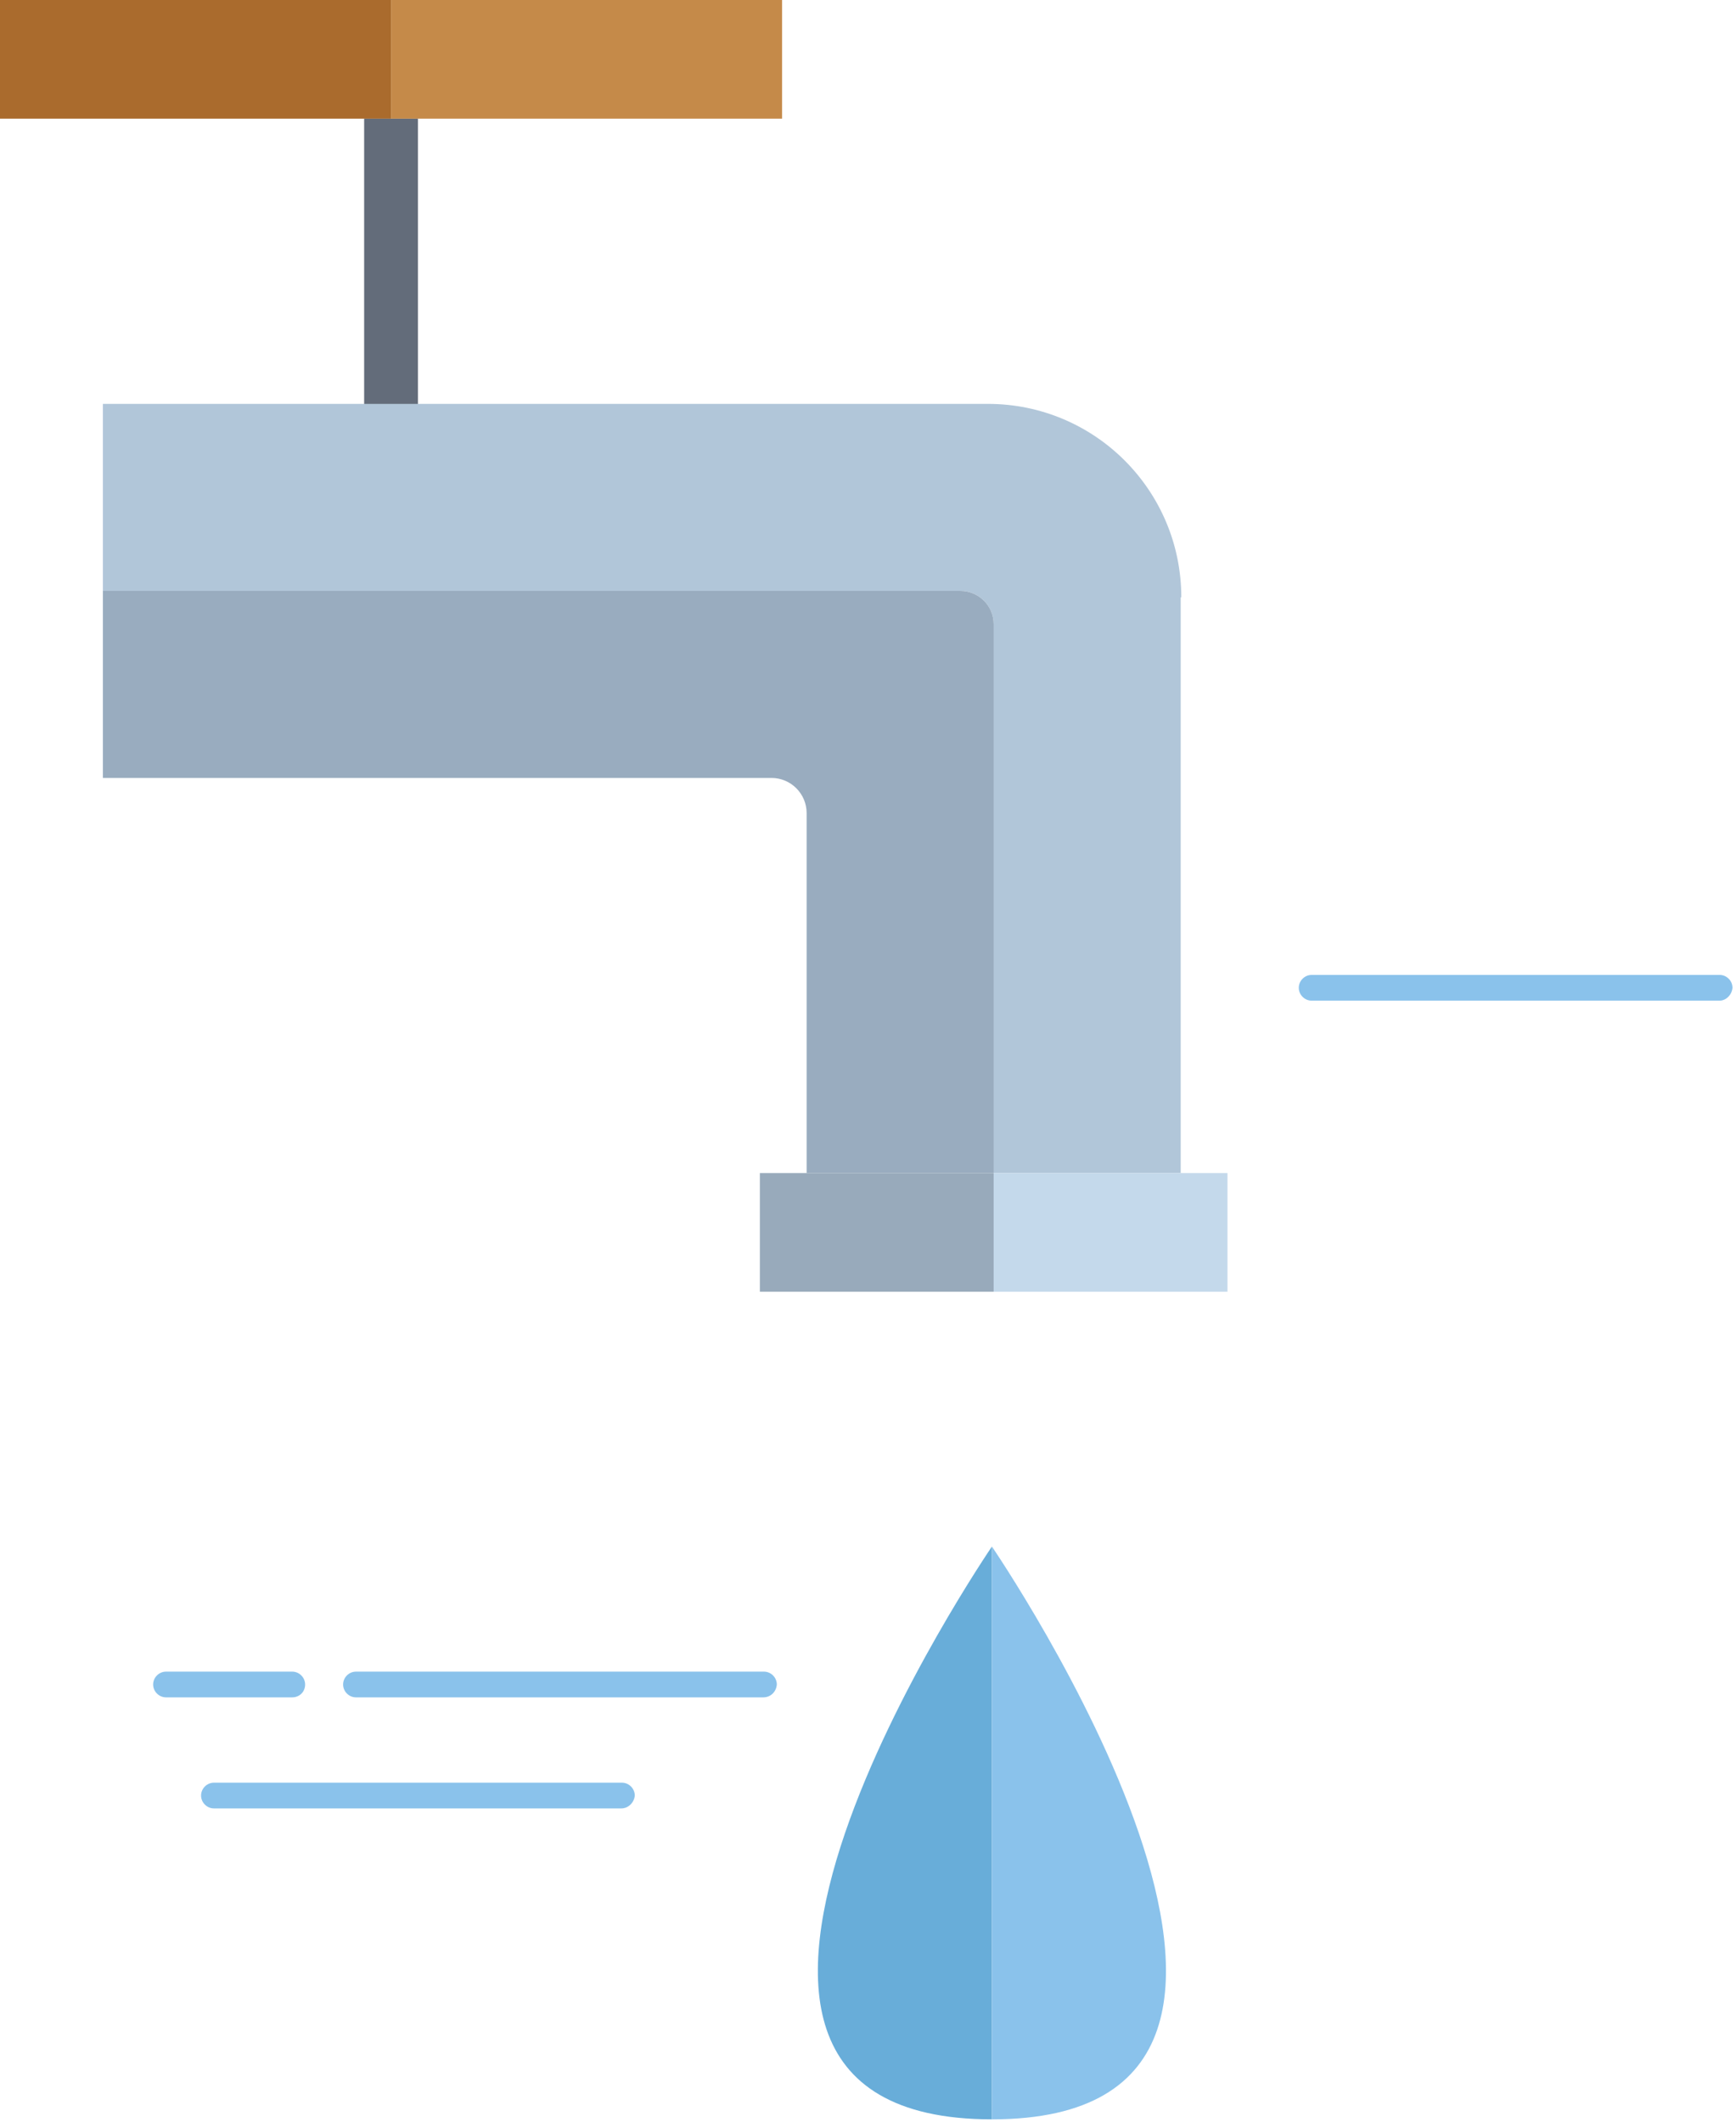 <svg xmlns="http://www.w3.org/2000/svg" width="297" height="363"><g fill="none" fill-rule="nonzero"><path fill="#636C7A" d="M62.3 20.3h9.2v54.9h-9.2z"/><path fill="#8AC2EB" d="M130.6 290.4H60.9c-1.2 0-2.2-1-2.2-2.2 0-1.2 1-2.2 2.2-2.2h69.8c1.2 0 2.2 1 2.2 2.2-.1 1.3-1.1 2.2-2.3 2.2ZM106.3 309.4H36.6c-1.2 0-2.2-1-2.2-2.2 0-1.2 1-2.2 2.2-2.2h69.8c1.2 0 2.2 1 2.2 2.2-.1 1.2-1.1 2.2-2.3 2.2ZM294.2 171.2h-69.8c-1.2 0-2.2-1-2.2-2.2 0-1.2 1-2.2 2.2-2.2h69.8c1.2 0 2.2 1 2.2 2.2-.1 1.2-1.1 2.2-2.2 2.2ZM50 290.4H28.4c-1.2 0-2.2-1-2.2-2.2 0-1.2 1-2.2 2.2-2.2H50c1.2 0 2.2 1 2.2 2.2 0 1.3-1 2.2-2.2 2.2Z"/><path fill="#B1C6D9" d="M202.1 102.2c0-18.3-14.8-33.1-33.1-33.1H17.6v32h146.7c3.2 0 5.7 2.6 5.7 5.7v93.9h32v-98.5h.1Z"/><path fill="#99ACBF" d="M17.6 101.1v32H132c3.3 0 6 2.7 6 6v61.6h32v-93.9c0-3.2-2.6-5.7-5.7-5.7H17.6Z"/><path fill="#98AABB" d="M130 200.7h40V221h-40z"/><path fill="#C4D9EB" d="M170 200.7h40V221h-40z"/><path fill="#68ADD9" d="M169.7 264.6s-67 98 0 98v-98Z"/><path fill="#8AC2EB" d="M169.7 264.6s67 98 0 98v-98Z"/><path fill="#AA6B2D" d="M0 0h66.9v20.3H0z"/><path fill="#C58A49" d="M66.9 0h66.9v20.3H66.9z"/></g></svg>
